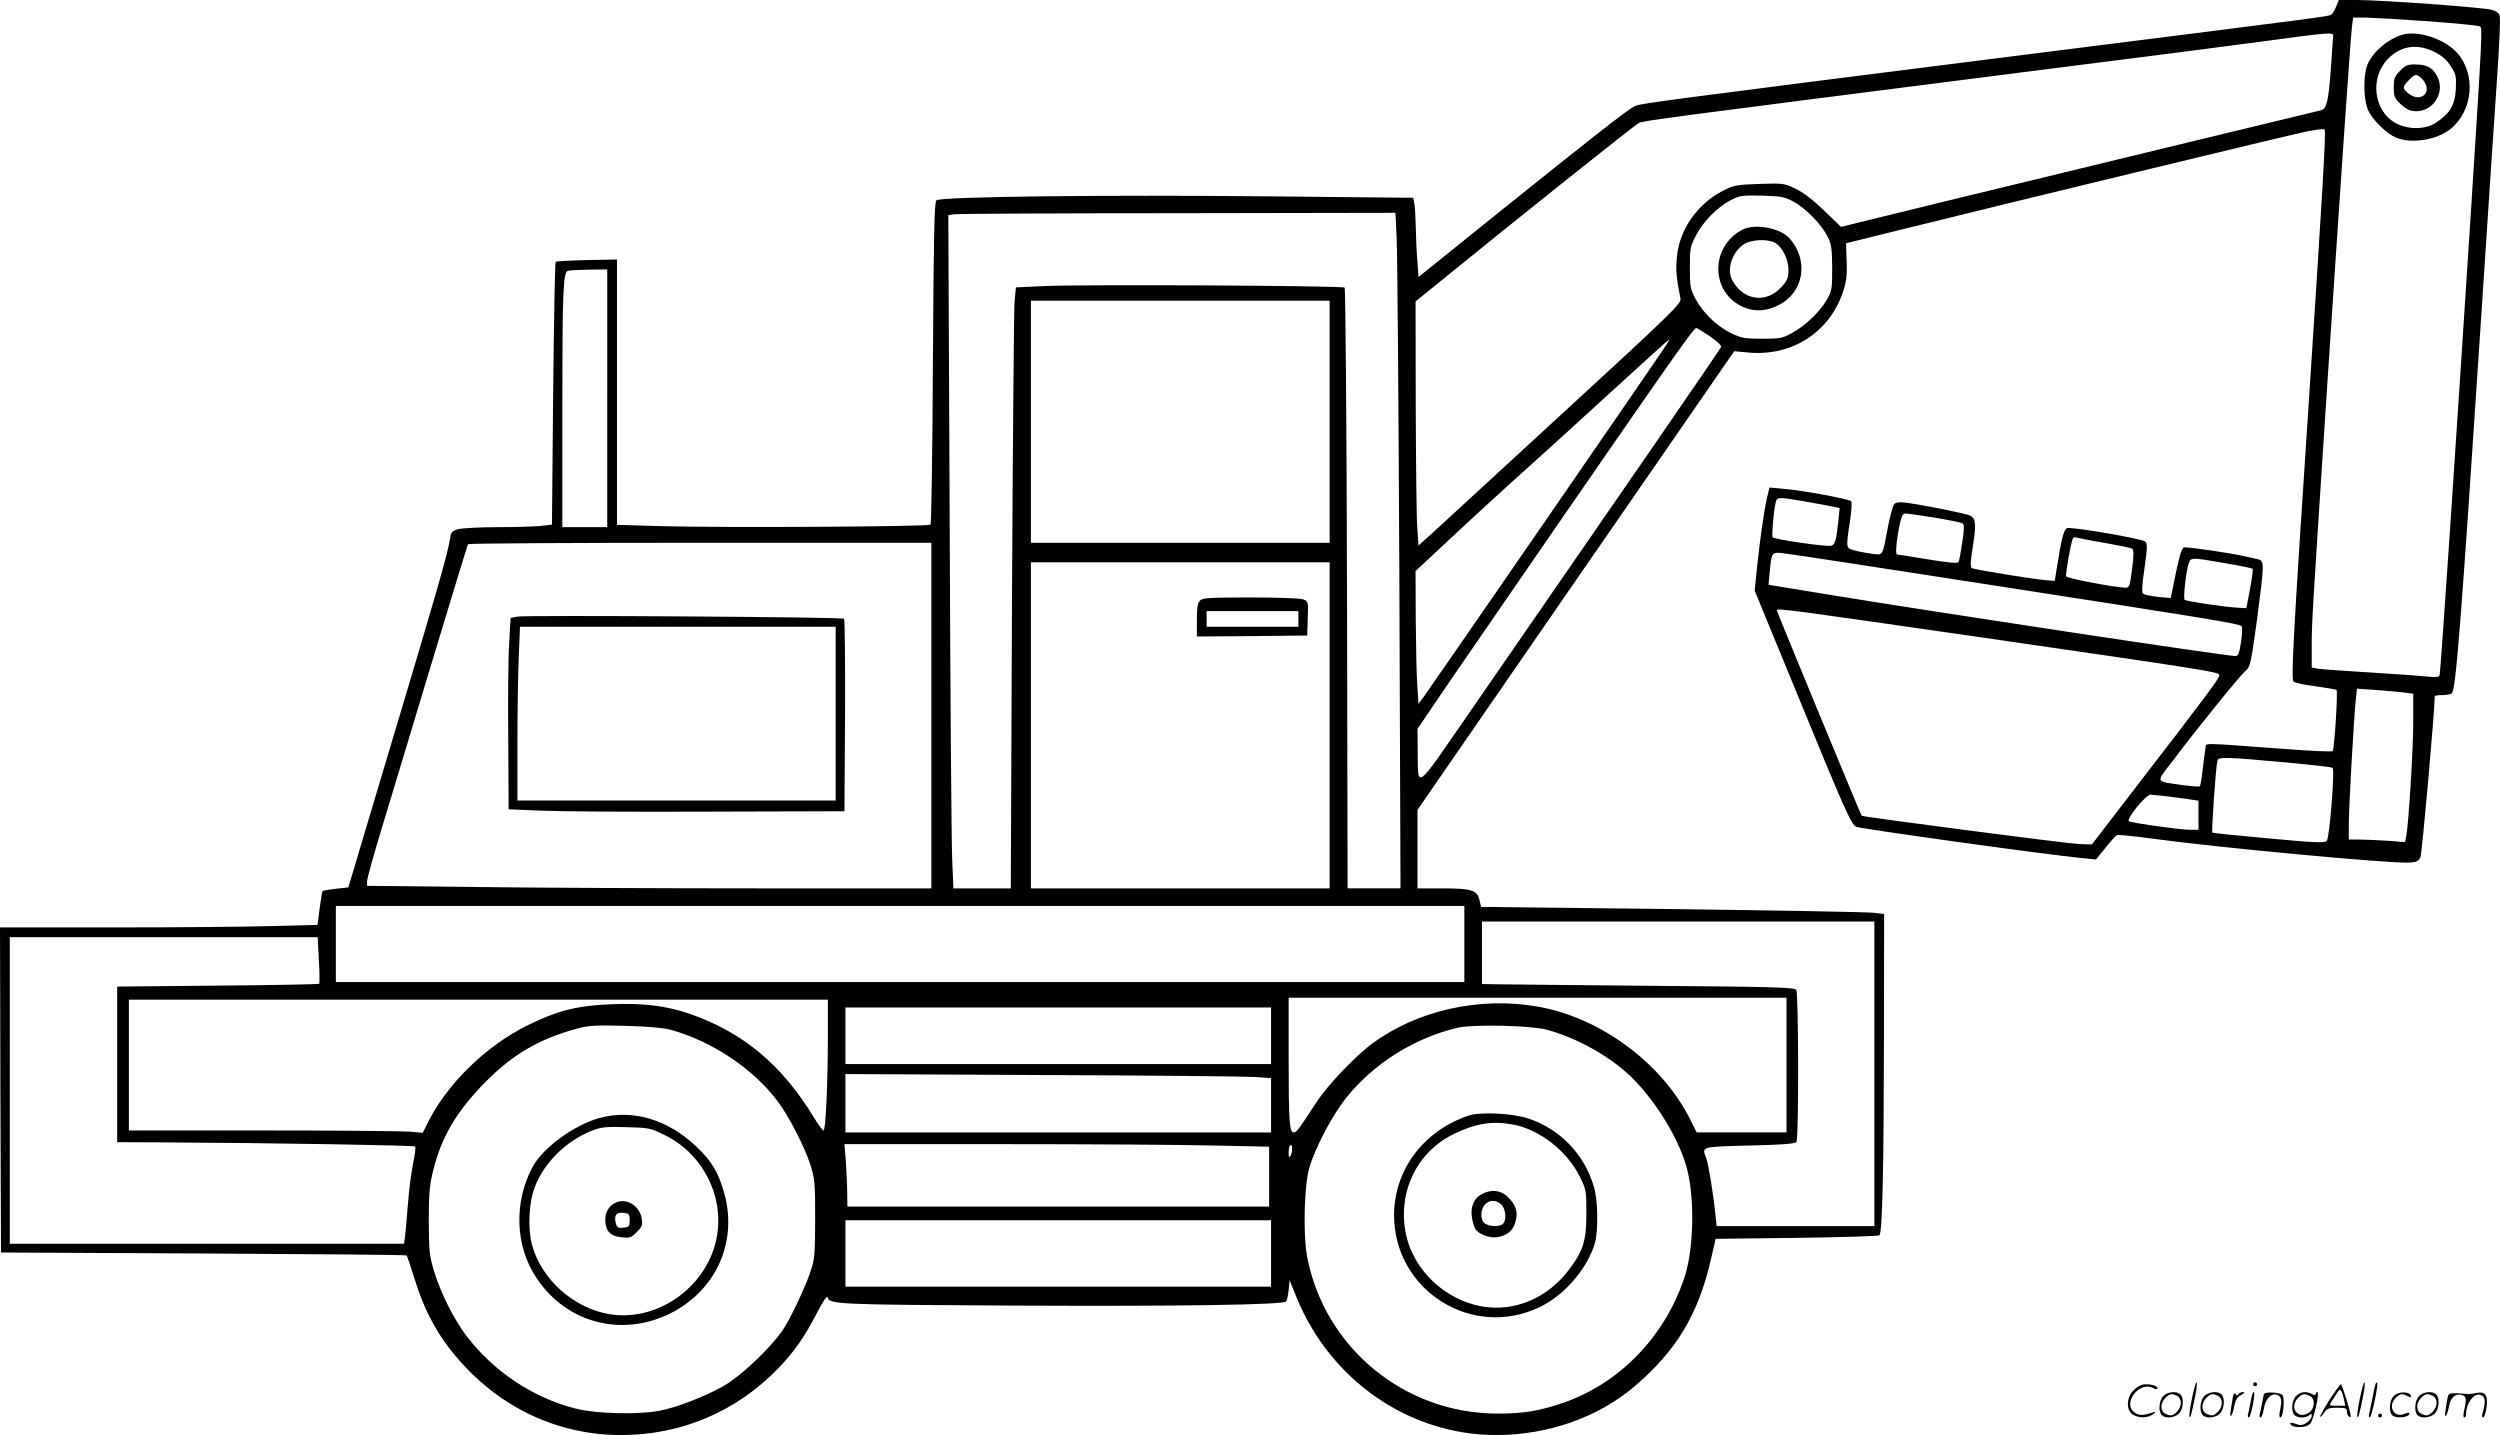 <?xml version="1.0" encoding="UTF-8"?>
<svg xmlns="http://www.w3.org/2000/svg" version="1.0" viewBox="0 0 1280.444 734.987" preserveAspectRatio="xMidYMid meet">
  <g transform="translate(0.011,736) scale(0.1,-0.1)" fill="#000000" stroke="none">
    <path d="M11965 7326 c-8 -19 -19 -38 -25 -41 -15 -9 5 -7 -1488 -195 -2010 -254 -2053 -260 -2082 -275 -38 -20 -229 -169 -700 -548 l-405 -326 -6 87 c-4 48 -7 126 -8 173 -1 48 -4 100 -7 116 l-6 30 -708 7 c-864 9 -1716 -1 -1734 -20 -11 -10 -14 -185 -18 -833 -2 -452 -8 -824 -12 -828 -10 -11 -1082 -16 -1373 -8 l-233 7 0 680 0 679 -154 -3 c-85 -2 -157 -6 -160 -9 -4 -3 -9 -308 -13 -676 l-6 -670 -60 -7 c-33 -3 -132 -6 -221 -6 -89 0 -178 -5 -198 -10 -33 -9 -38 -15 -43 -48 -11 -76 -72 -287 -294 -1027 l-227 -760 -63 -7 c-35 -4 -66 -9 -69 -12 -2 -3 -9 -43 -15 -89 l-11 -84 -230 -6 c-127 -4 -493 -7 -814 -7 l-582 0 2 -832 3 -833 1037 -5 c570 -3 1038 -7 1041 -10 2 -3 19 -52 37 -110 54 -177 123 -303 233 -428 215 -246 510 -382 828 -382 308 0 591 120 805 342 83 86 133 158 200 287 27 52 50 87 52 78 8 -38 38 -39 967 -44 841 -4 1365 4 1382 21 4 4 10 30 13 58 l5 51 34 -84 c173 -428 577 -708 1023 -709 264 0 520 89 707 247 217 184 331 373 395 658 l23 100 416 5 c229 3 419 9 423 13 15 15 22 334 23 989 l1 657 -55 6 c-30 4 -494 12 -1032 19 l-977 11 -9 37 c-12 49 -40 58 -193 58 l-124 0 0 201 0 201 811 1175 811 1174 77 -7 c224 -19 416 108 483 319 15 47 19 83 16 151 l-3 90 270 67 c540 134 2002 488 2087 505 48 10 90 15 94 11 8 -8 -9 -296 -81 -1397 -81 -1218 -91 -1418 -78 -1431 6 -6 57 -17 113 -24 56 -8 105 -16 107 -19 8 -8 -11 -304 -20 -313 -4 -4 -114 1 -245 11 -448 33 -400 32 -406 5 -2 -13 -9 -61 -14 -107 -5 -46 -12 -86 -15 -89 -4 -3 -43 0 -89 6 -143 21 -138 9 -50 124 129 171 350 444 375 463 22 18 26 37 56 254 39 297 40 308 4 316 -16 3 -44 10 -63 14 -71 17 -303 51 -315 46 -12 -4 -26 -54 -55 -200 l-12 -59 -66 6 c-36 4 -70 11 -76 17 -7 7 -5 48 8 132 14 100 15 123 4 134 -16 15 -378 77 -401 69 -17 -7 -29 -56 -51 -195 l-12 -75 -40 3 c-63 4 -372 55 -385 62 -8 6 -7 35 6 114 17 112 15 140 -14 155 -18 10 -240 55 -327 66 -38 5 -53 3 -63 -8 -6 -8 -21 -61 -32 -118 -29 -153 -22 -142 -83 -135 -28 4 -68 11 -88 17 -44 11 -44 11 -23 149 8 52 11 98 6 103 -11 11 -250 56 -342 63 l-76 7 -12 -49 c-16 -68 -37 -218 -52 -360 l-12 -119 171 -416 c297 -724 323 -783 350 -794 30 -11 991 -145 1157 -160 l70 -7 49 60 c26 33 53 63 60 65 6 2 90 -6 186 -19 336 -46 1218 -128 1309 -122 38 2 48 7 58 28 8 18 73 747 73 824 0 3 17 6 38 6 20 0 42 4 49 8 21 14 46 331 153 1957 33 506 69 1048 80 1205 11 157 17 296 13 308 -3 15 -17 25 -42 32 -44 12 -563 50 -690 50 l-92 0 -14 -34z m472 -75 c138 -10 257 -22 264 -26 14 -9 14 -14 -46 -955 -80 -1240 -155 -2355 -160 -2368 -4 -10 -18 -12 -53 -8 -26 3 -157 13 -292 21 -135 8 -260 17 -277 20 l-33 6 0 112 c0 117 2 147 75 1267 69 1046 124 1850 131 1903 l6 47 66 0 c37 -1 180 -9 319 -19z m-487 -72 c0 -6 -5 -77 -11 -158 -13 -180 -22 -219 -52 -226 -60 -14 -1485 -359 -1940 -470 l-518 -127 -87 84 c-57 55 -108 94 -147 112 -56 27 -63 28 -184 24 -117 -4 -130 -6 -188 -36 -129 -66 -220 -196 -234 -334 -7 -72 -5 -98 18 -219 4 -24 -51 -78 -603 -585 -334 -307 -637 -586 -673 -619 l-66 -59 -6 89 c-4 50 -7 331 -8 625 l-1 536 122 99 c388 316 1006 809 1023 816 31 12 162 29 2005 264 542 68 1098 140 1235 159 280 38 315 41 315 25z m-2762 -853 c62 -35 141 -115 172 -177 20 -38 23 -60 24 -160 0 -109 -1 -118 -28 -165 -36 -62 -108 -131 -177 -169 -50 -28 -62 -30 -154 -30 -90 0 -106 3 -160 29 -73 36 -144 105 -182 177 -26 49 -28 63 -28 159 0 99 2 109 32 165 37 72 109 144 178 180 46 24 58 25 160 23 99 -3 115 -6 163 -32z m-2035 -178 c4 -68 10 -846 14 -1730 l6 -1608 -135 0 -136 0 -3 1534 c-2 844 -8 1538 -12 1543 -11 10 -1325 17 -1533 8 l-151 -7 -7 -76 c-3 -42 -9 -734 -13 -1539 l-6 -1463 -147 0 -147 0 -6 143 c-4 78 -10 854 -13 1724 l-7 1581 34 5 c19 2 534 5 1145 5 l1111 2 6 -122z m-4043 -828 l0 -660 -115 0 -115 0 0 578 c0 634 4 729 29 735 9 3 58 5 109 6 l92 1 0 -660z m3700 -120 l0 -620 -765 0 -765 0 0 620 0 620 765 0 765 0 0 -620z m1947 438 c35 -24 61 -48 58 -55 -3 -10 -508 -743 -1299 -1887 -273 -395 -253 -380 -255 -180 l-1 111 174 256 c182 266 854 1241 1054 1527 150 214 191 270 200 270 4 0 35 -19 69 -42z m-223 -45 c-35 -55 -1217 -1769 -1243 -1803 l-26 -35 -6 95 c-4 52 -7 205 -8 340 l-1 245 182 170 c100 94 245 226 322 296 78 69 287 259 465 422 178 163 326 297 329 297 2 0 -4 -12 -14 -27z m691 -798 c50 -9 114 -20 144 -26 l53 -11 -6 -61 c-11 -106 -17 -126 -37 -132 -20 -7 -290 32 -300 43 -6 7 5 137 16 180 6 26 13 27 130 7z m682 -86 c72 -12 137 -25 144 -29 10 -7 10 -26 -1 -98 -7 -50 -16 -95 -19 -101 -5 -7 -54 -3 -156 14 -83 14 -154 25 -159 25 -10 0 -2 80 15 160 8 36 15 50 27 50 9 0 76 -9 149 -21z m870 -129 c73 -13 137 -26 143 -30 9 -5 9 -32 0 -104 -11 -88 -14 -96 -34 -96 -54 1 -300 48 -304 58 -4 12 26 181 35 195 3 5 10 6 17 4 6 -2 70 -15 143 -27z m-6007 -885 l0 -885 -888 0 c-489 0 -1139 3 -1445 7 l-557 6 0 23 c0 13 31 126 69 251 38 125 153 507 256 848 103 341 189 623 192 628 2 4 537 7 1189 7 l1184 0 0 -885z m5446 666 c1103 -171 1252 -195 1265 -208 4 -4 3 -41 -3 -81 -9 -59 -14 -72 -29 -72 -48 0 -1489 217 -2098 317 l-293 48 6 66 c9 99 11 102 65 96 25 -2 515 -77 1087 -166z m1177 115 c75 -12 140 -26 144 -29 3 -4 -3 -51 -13 -104 l-19 -98 -50 3 c-69 4 -259 33 -266 40 -8 9 8 152 21 186 12 32 11 32 183 2z m-4583 -831 l0 -835 -765 0 -765 0 0 835 0 835 765 0 765 0 0 -835z m3342 450 c1152 -167 1210 -176 1215 -192 4 -12 -54 -90 -430 -578 l-223 -290 -65 2 c-58 2 -1109 139 -1114 145 -6 8 -435 1046 -435 1053 0 11 89 -1 1052 -140z m2161 -282 l47 -6 0 -146 c0 -140 -24 -525 -36 -585 l-6 -29 -91 7 c-49 3 -114 6 -144 6 l-53 0 0 80 c0 85 26 547 36 639 l6 54 96 -7 c54 -4 118 -9 145 -13z m-561 -362 c103 -10 191 -20 195 -24 12 -12 -16 -360 -30 -374 -11 -11 -65 -9 -298 13 -156 14 -286 27 -288 30 -5 5 18 343 26 368 6 21 35 20 395 -13z m-641 -171 c46 -6 99 -13 117 -16 l32 -5 0 -74 0 -75 -42 0 c-52 0 -307 36 -315 44 -13 13 88 136 111 136 7 0 51 -5 97 -10z m-3611 -755 l0 -195 -2890 0 -2890 0 0 195 0 195 2890 0 2890 0 0 -195z m2100 -665 l0 -780 -404 0 -404 0 -7 68 c-9 90 -35 251 -46 280 -23 61 -31 58 222 65 177 4 234 9 240 19 12 18 11 759 -1 778 -8 13 -107 16 -752 21 -409 4 -769 7 -800 8 l-58 1 0 160 0 160 1005 0 1005 0 0 -780z m-7967 583 c4 -64 4 -119 2 -122 -3 -2 -237 -7 -520 -9 l-515 -5 0 -398 0 -399 238 -1 c568 -3 1281 -15 1288 -21 4 -4 -1 -43 -10 -85 -9 -43 -22 -139 -27 -213 -6 -74 -13 -150 -15 -167 l-5 -33 -1009 0 -1010 0 0 785 0 785 788 0 789 0 6 -117z m7517 -538 l0 -345 -230 0 -230 0 -34 68 c-146 289 -460 521 -783 577 -294 51 -611 -19 -841 -187 -87 -63 -232 -215 -290 -304 -91 -140 -102 -154 -116 -154 -22 0 -26 56 -26 383 l0 307 1275 0 1275 0 0 -345z m-4910 152 c0 -244 -11 -487 -22 -487 -5 0 -26 28 -46 61 -167 277 -370 445 -647 539 -119 40 -239 54 -407 46 -164 -7 -265 -33 -413 -106 -220 -108 -423 -308 -521 -514 l-19 -38 -65 6 c-36 3 -374 6 -752 6 l-688 0 0 335 0 335 1790 0 1790 0 0 -183z m2270 -2 l0 -145 -1090 0 -1090 0 0 145 0 145 1090 0 1090 0 0 -145z m-3076 31 c210 -58 421 -197 547 -364 61 -81 140 -235 171 -332 21 -68 23 -92 23 -275 -1 -192 -2 -203 -28 -279 -29 -83 -104 -240 -140 -291 -66 -95 -215 -235 -303 -285 -97 -54 -238 -109 -329 -126 -108 -20 -322 -15 -424 11 -217 53 -424 191 -562 373 -65 86 -132 220 -165 328 -25 82 -27 103 -28 259 0 142 4 184 22 258 44 179 122 308 276 463 136 136 271 214 459 265 62 17 95 19 247 15 116 -3 195 -10 234 -20z m4489 0 c157 -43 329 -140 436 -246 130 -129 251 -332 285 -481 37 -159 29 -408 -18 -546 -103 -304 -334 -540 -623 -639 -122 -41 -199 -54 -333 -54 -478 0 -888 339 -976 807 -20 110 -15 356 11 448 28 102 118 273 192 365 140 174 349 305 568 356 81 19 376 12 458 -10z m-1495 -242 l82 -6 0 -139 0 -139 -1090 0 -1090 0 0 150 0 149 1008 -5 c554 -2 1044 -7 1090 -10z m-215 -351 l287 -6 0 -154 0 -153 -1080 0 -1080 0 -1 73 c0 39 -4 111 -7 160 l-7 87 801 0 c440 0 930 -3 1087 -7z m398 -50 c-9 -15 -10 -13 -11 13 0 17 3 34 8 38 11 12 14 -32 3 -51z m-101 -503 l0 -170 -1090 0 -1090 0 0 170 0 170 1090 0 1090 0 0 -170z M12300 7181 c-74 -24 -148 -88 -175 -153 -22 -54 -20 -182 4 -233 23 -50 94 -119 143 -140 81 -33 210 -12 281 46 114 94 129 281 31 389 -66 73 -205 117 -284 91z m169 -87 c38 -19 62 -40 83 -73 27 -42 29 -52 26 -117 -4 -81 -29 -124 -101 -172 -53 -36 -141 -37 -204 -4 -117 61 -138 236 -40 333 65 65 148 77 236 33z M12292 6997 c-28 -28 -32 -40 -32 -84 0 -44 4 -56 31 -82 17 -17 41 -34 55 -37 99 -25 183 80 138 173 -23 46 -54 63 -115 63 -38 0 -50 -5 -77 -33z m133 -71 c20 -56 -38 -85 -88 -46 -34 27 -34 35 3 72 28 28 32 29 53 15 12 -8 26 -26 32 -41z M8925 6184 c-169 -87 -165 -327 7 -398 57 -24 116 -20 179 12 130 66 155 233 51 345 -48 50 -176 73 -237 41z m165 -67 c37 -19 70 -84 70 -139 0 -41 -5 -54 -36 -88 -79 -87 -198 -69 -253 37 -28 55 0 140 59 181 38 25 118 30 160 9z M2650 4202 l-35 -7 -7 -125 c-5 -69 -7 -289 -5 -490 l2 -365 165 -7 c91 -4 478 -7 860 -5 l695 2 3 489 c1 270 -1 493 -5 497 -10 9 -1627 19 -1673 11z m1630 -497 l0 -445 -815 0 -815 0 0 293 c0 162 3 362 7 445 l6 152 809 0 808 0 0 -445z M6146 4284 c-12 -12 -16 -36 -16 -100 l0 -84 283 2 282 3 3 88 c3 86 2 87 -23 97 -15 6 -133 10 -270 10 -208 0 -246 -2 -259 -16z m504 -94 l0 -40 -235 0 -235 0 0 40 0 40 235 0 235 0 0 -40z M3071 1634 c-129 -35 -290 -152 -343 -250 -98 -183 -90 -409 22 -573 153 -227 432 -300 679 -180 236 116 350 365 281 615 -30 109 -63 165 -144 242 -147 139 -325 192 -495 146z m334 -88 c193 -95 303 -308 267 -517 -44 -255 -300 -441 -550 -400 -183 30 -349 178 -397 354 -23 87 -17 218 15 300 47 122 161 235 292 286 46 18 70 21 174 18 118 -3 124 -4 199 -41z M3160 1203 c-38 -14 -60 -47 -60 -89 0 -58 24 -85 82 -91 43 -5 50 -3 79 26 27 28 31 37 26 69 -10 63 -73 105 -127 85z m65 -93 c0 -32 -3 -35 -32 -38 -28 -3 -33 1 -39 22 -10 41 1 58 38 54 30 -3 33 -6 33 -38z M7524 1647 c-232 -77 -384 -279 -384 -511 0 -386 402 -639 749 -469 127 61 246 203 281 331 16 63 14 217 -6 282 -49 168 -171 295 -335 351 -80 27 -245 35 -305 16z m227 -47 c134 -25 276 -136 340 -266 33 -67 34 -72 34 -189 0 -140 -16 -192 -89 -288 -109 -145 -277 -216 -442 -189 -191 32 -354 185 -393 370 -45 216 56 425 251 517 110 52 193 65 299 45z M7583 1240 c-49 -29 -60 -96 -28 -172 11 -26 73 -51 112 -45 52 9 81 32 94 76 15 51 5 87 -36 128 -39 39 -91 44 -142 13z m107 -50 c22 -22 27 -79 8 -98 -16 -16 -70 -15 -93 2 -24 17 -24 69 0 96 23 26 59 26 85 0z M11226 194 c-10 -47 -15 -88 -12 -91 5 -6 9 7 30 110 7 37 10 67 6 67 -4 0 -15 -39 -24 -86z M11540 270 c0 -5 5 -10 10 -10 6 0 10 5 10 10 0 6 -4 10 -10 10 -5 0 -10 -4 -10 -10z M12086 194 c-10 -47 -15 -88 -12 -91 5 -6 9 7 30 110 7 37 10 67 6 67 -4 0 -15 -39 -24 -86z M12166 269 c-3 -8 -10 -41 -16 -74 -6 -33 -14 -68 -16 -77 -3 -10 -1 -18 3 -18 10 0 46 171 38 178 -2 3 -7 -1 -9 -9z M10929 241 c-38 -38 -41 -101 -7 -125 29 -20 79 -20 104 0 18 14 18 15 1 10 -53 -17 -69 -17 -92 -2 -69 45 21 166 94 126 12 -6 21 -7 21 -1 0 12 -25 21 -62 21 -19 0 -39 -10 -59 -29z M11930 189 c-28 -45 -49 -83 -47 -85 2 -3 12 7 21 21 14 21 24 25 66 25 43 0 50 -3 50 -19 0 -11 5 -23 10 -26 6 -3 10 -3 10 1 0 20 -44 164 -51 164 -4 0 -30 -37 -59 -81z m75 4 l7 -33 -42 0 c-42 0 -42 0 -28 23 8 12 21 32 29 44 15 25 22 18 34 -34z M11080 210 c-22 -22 -27 -79 -8 -98 19 -19 66 -14 88 8 22 22 27 79 8 98 -19 19 -66 14 -88 -8z m71 0 c25 -14 25 -54 -1 -80 -23 -23 -33 -24 -61 -10 -25 14 -25 54 1 80 23 23 33 24 61 10z M11290 210 c-22 -22 -27 -79 -8 -98 19 -19 66 -14 88 8 22 22 27 79 8 98 -19 19 -66 14 -88 -8z m71 0 c25 -14 25 -54 -1 -80 -23 -23 -33 -24 -61 -10 -25 14 -25 54 1 80 23 23 33 24 61 10z M11436 204 c-3 -16 -8 -47 -11 -69 -8 -51 10 -26 19 27 5 27 15 42 34 53 18 10 22 14 10 15 -9 0 -20 -5 -24 -11 -5 -8 -9 -8 -14 1 -5 8 -10 3 -14 -16z M11537 223 c-2 -4 -7 -26 -11 -48 -4 -22 -9 -48 -12 -57 -3 -10 -1 -18 4 -18 4 0 14 28 20 62 11 58 10 81 -1 61z M11595 220 c-1 -3 -5 -23 -9 -45 -4 -22 -9 -48 -12 -57 -3 -10 -1 -18 4 -18 5 0 13 20 17 45 7 53 44 87 74 68 17 -11 19 -28 8 -80 -4 -18 -3 -33 2 -33 16 0 24 99 11 115 -12 14 -87 18 -95 5z M11760 210 c-22 -22 -27 -79 -8 -98 7 -7 24 -12 38 -12 14 0 31 5 38 12 9 9 12 8 12 -5 0 -9 -12 -24 -26 -34 -21 -13 -32 -15 -55 -6 -16 6 -29 8 -29 3 0 -24 81 -27 102 -2 18 19 50 162 37 162 -5 0 -9 -5 -9 -10 0 -7 -6 -7 -19 0 -30 16 -59 12 -81 -10z m71 0 c29 -16 25 -65 -6 -86 -56 -37 -103 28 -55 76 23 23 33 24 61 10z M12261 211 c-23 -23 -28 -80 -9 -99 19 -19 88 -13 88 9 0 5 -11 4 -24 -2 -54 -25 -89 38 -46 81 23 23 33 24 62 9 16 -9 19 -8 16 3 -8 22 -64 22 -87 -1z M12390 210 c-22 -22 -27 -79 -8 -98 19 -19 66 -14 88 8 22 22 27 79 8 98 -19 19 -66 14 -88 -8z m71 0 c25 -14 25 -54 -1 -80 -23 -23 -33 -24 -61 -10 -25 14 -25 54 1 80 23 23 33 24 61 10z M12536 201 c-3 -14 -8 -44 -11 -66 -8 -51 10 -26 19 27 8 41 35 63 66 53 22 -7 24 -21 11 -77 -5 -22 -5 -38 0 -38 5 0 9 6 9 13 0 68 51 125 85 97 15 -13 15 -35 -1 -92 -3 -10 -1 -18 4 -18 6 0 13 23 17 50 9 63 -5 84 -49 76 -17 -4 -35 -6 -41 -6 -101 8 -104 7 -109 -19z M12180 110 c0 -5 5 -10 10 -10 6 0 10 5 10 10 0 6 -4 10 -10 10 -5 0 -10 -4 -10 -10z"></path>
  </g>
</svg>

